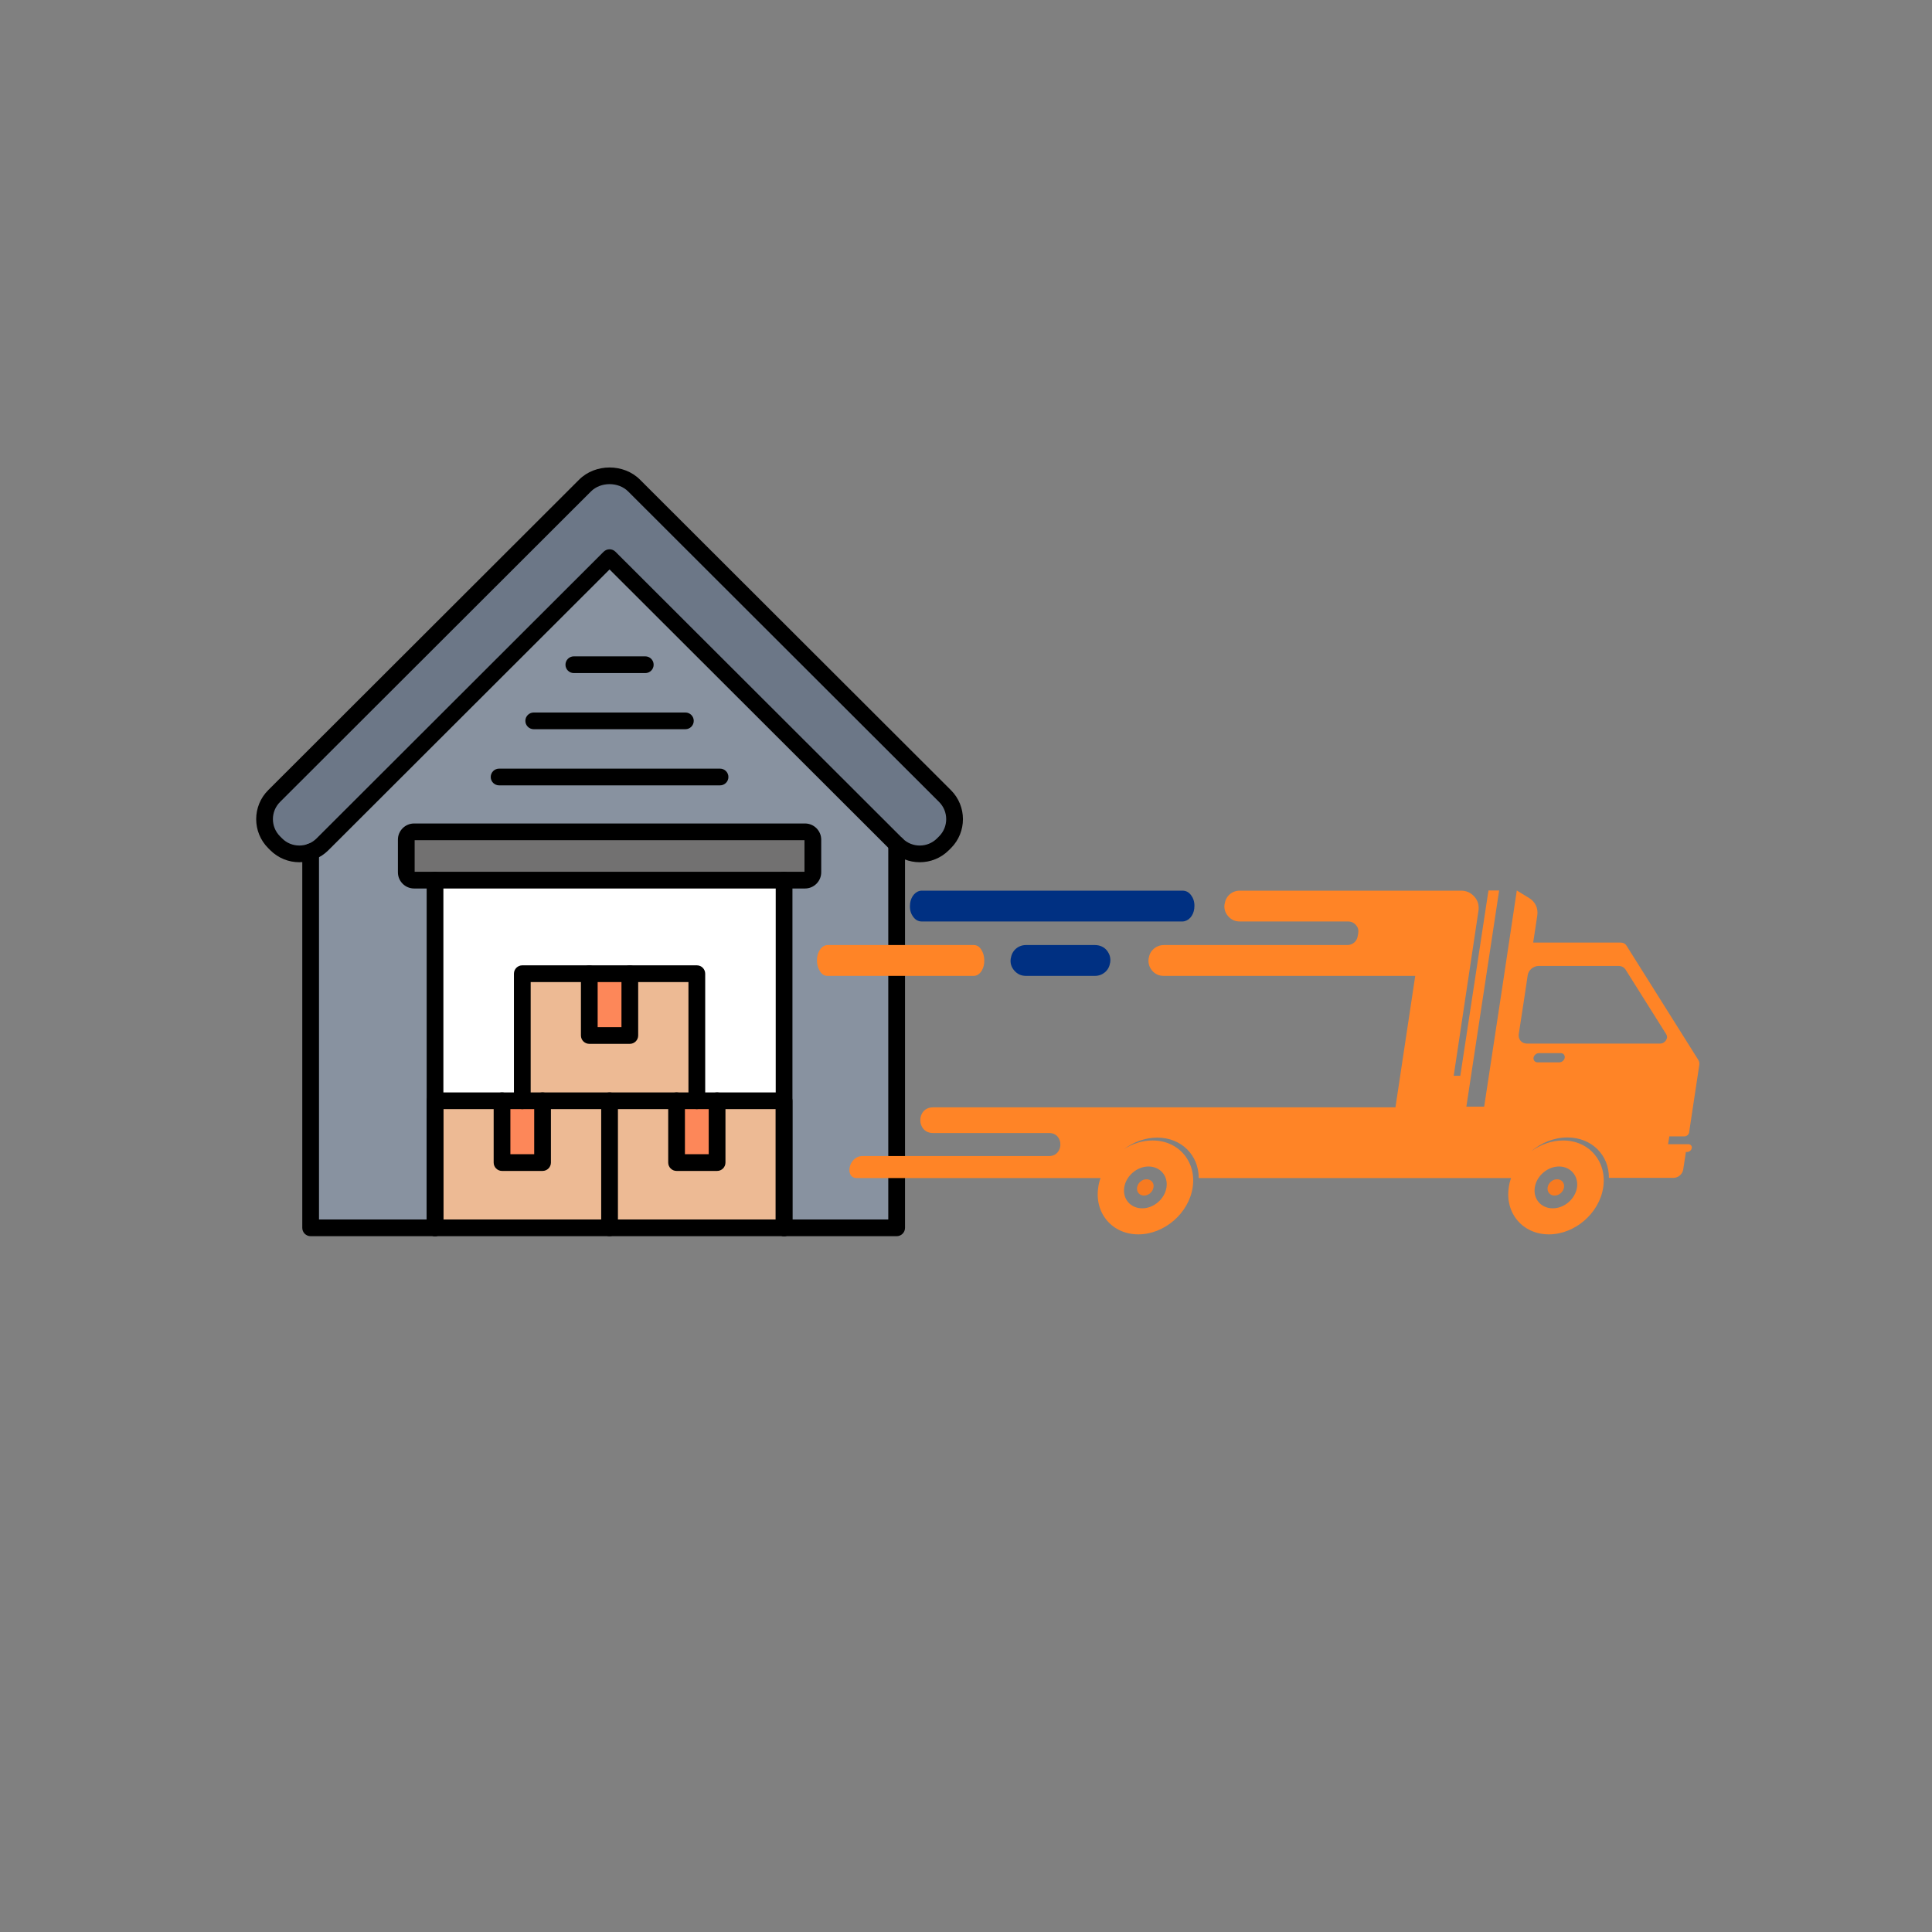 <svg xmlns="http://www.w3.org/2000/svg" xmlns:xlink="http://www.w3.org/1999/xlink" width="500" zoomAndPan="magnify" viewBox="0 0 375 375" height="500" preserveAspectRatio="xMidYMid meet" version="1.0"><rect x="0" y="0" width="375" height="375" fill="#808080" stroke="none"/><defs><clipPath id="c7645ec40b"><path d="M 58 162 L 176 162 L 176 239.941 L 58 239.941 Z M 58 162 " clip-rule="nonzero"/></clipPath><clipPath id="74d41d199b"><path d="M 82 169 L 154 169 L 154 239.941 L 82 239.941 Z M 82 169 " clip-rule="nonzero"/></clipPath><clipPath id="c6e60f5e80"><path d="M 82 212 L 120 212 L 120 239.941 L 82 239.941 Z M 82 212 " clip-rule="nonzero"/></clipPath><clipPath id="16a0987103"><path d="M 116 212 L 154 212 L 154 239.941 L 116 239.941 Z M 116 212 " clip-rule="nonzero"/></clipPath><clipPath id="8c6e994b6b"><path d="M 158.332 172.84 L 330 172.84 L 330 239.59 L 158.332 239.59 Z M 158.332 172.84 " clip-rule="nonzero"/></clipPath><clipPath id="c0e1722878"><path d="M 176 172.84 L 232 172.84 L 232 190 L 176 190 Z M 176 172.84 " clip-rule="nonzero"/></clipPath></defs><path fill="#727171" d="M 156.254 161.457 L 80.383 161.457 C 79.543 161.457 78.859 162.141 78.859 162.977 L 78.859 169.312 C 78.859 170.152 79.543 170.836 80.383 170.836 L 156.254 170.836 C 157.094 170.836 157.777 170.152 157.777 169.312 L 157.777 162.977 C 157.777 162.141 157.09 161.457 156.254 161.457 Z M 156.254 161.457 " fill-opacity="1" fill-rule="evenodd"/><path fill="#fd8759" d="M 114.383 188.996 L 122.246 188.996 L 122.246 200.988 L 114.383 200.988 Z M 114.383 188.996 " fill-opacity="1" fill-rule="evenodd"/><path fill="#edba94" d="M 122.246 188.996 L 122.246 200.988 L 114.383 200.988 L 114.383 188.996 L 101.379 188.996 L 101.379 213.66 L 135.254 213.66 L 135.254 188.996 Z M 122.246 188.996 " fill-opacity="1" fill-rule="evenodd"/><path fill="#ffffff" d="M 114.383 188.996 L 135.254 188.996 L 135.254 213.66 L 152.191 213.66 L 152.191 170.836 L 84.438 170.836 L 84.438 213.66 L 101.379 213.66 L 101.379 188.996 Z M 114.383 188.996 " fill-opacity="1" fill-rule="evenodd"/><path fill="#fd8759" d="M 97.445 213.66 L 105.309 213.66 L 105.309 225.652 L 97.445 225.652 Z M 97.445 213.66 " fill-opacity="1" fill-rule="evenodd"/><path fill="#edba94" d="M 105.309 213.66 L 105.309 225.652 L 97.445 225.652 L 97.445 213.66 L 84.438 213.66 L 84.438 238.324 L 118.316 238.324 L 118.316 213.66 Z M 105.309 213.66 " fill-opacity="1" fill-rule="evenodd"/><path fill="#fd8759" d="M 131.32 213.66 L 139.188 213.66 L 139.188 225.652 L 131.32 225.652 Z M 131.32 213.66 " fill-opacity="1" fill-rule="evenodd"/><path fill="#edba94" d="M 139.188 225.652 L 131.32 225.652 L 131.32 213.66 L 118.316 213.66 L 118.316 238.324 L 152.191 238.324 L 152.191 213.66 L 139.188 213.66 Z M 139.188 225.652 " fill-opacity="1" fill-rule="evenodd"/><path fill="#6c7787" d="M 118.316 108.238 L 174.039 163.887 C 176.508 166.355 180.547 166.355 183.02 163.887 L 183.43 163.477 C 185.898 161.012 185.898 156.977 183.43 154.512 L 123.074 94.242 C 120.566 91.738 116.07 91.738 113.559 94.242 L 53.207 154.512 C 50.738 156.977 50.738 161.012 53.207 163.477 L 53.617 163.887 C 55.418 165.684 58.047 166.172 60.297 165.352 C 61.137 165.043 61.926 164.555 62.598 163.887 Z M 118.316 108.238 " fill-opacity="1" fill-rule="evenodd"/><path fill="#8892a0" d="M 174.039 163.887 L 118.316 108.238 L 62.594 163.887 C 61.922 164.555 61.133 165.047 60.297 165.352 L 60.297 238.324 L 84.438 238.324 L 84.438 170.836 L 80.379 170.836 C 79.539 170.836 78.855 170.152 78.855 169.312 L 78.855 162.977 C 78.855 162.141 79.539 161.457 80.379 161.457 L 156.25 161.457 C 157.09 161.457 157.773 162.141 157.773 162.977 L 157.773 169.312 C 157.773 170.152 157.09 170.836 156.25 170.836 L 152.191 170.836 L 152.191 238.324 L 174.039 238.324 Z M 174.039 163.887 " fill-opacity="1" fill-rule="evenodd"/><path fill="#000000" d="M 58.102 167.359 C 56.062 167.359 54.02 166.582 52.465 165.031 L 52.059 164.625 C 48.949 161.52 48.949 156.469 52.059 153.367 L 112.41 93.098 C 115.559 89.953 121.078 89.953 124.219 93.098 L 184.574 153.367 C 187.684 156.473 187.684 161.523 184.574 164.625 L 184.164 165.031 C 181.055 168.137 176 168.137 172.891 165.031 L 118.316 110.531 L 63.738 165.031 C 62.188 166.582 60.145 167.359 58.102 167.359 Z M 118.316 106.617 C 118.746 106.617 119.16 106.789 119.461 107.094 L 175.188 162.742 C 177.027 164.578 180.023 164.578 181.867 162.742 L 182.277 162.332 C 184.117 160.496 184.117 157.5 182.277 155.66 L 121.922 95.387 C 120.035 93.5 116.594 93.5 114.707 95.387 L 54.355 155.66 C 52.512 157.5 52.512 160.492 54.355 162.332 L 54.762 162.742 C 55.648 163.629 56.836 164.117 58.102 164.117 C 59.367 164.117 60.555 163.629 61.441 162.742 L 117.164 107.094 C 117.473 106.785 117.887 106.617 118.316 106.617 Z M 118.316 106.617 " fill-opacity="1" fill-rule="nonzero"/><g clip-path="url(#c7645ec40b)"><path fill="#000000" d="M 174.039 239.945 L 60.297 239.945 C 59.398 239.945 58.672 239.219 58.672 238.324 L 58.672 165.352 C 58.672 164.453 59.398 163.727 60.297 163.727 C 61.191 163.727 61.918 164.453 61.918 165.352 L 61.918 236.703 L 172.414 236.703 L 172.414 163.887 C 172.414 162.992 173.145 162.266 174.039 162.266 C 174.938 162.266 175.664 162.992 175.664 163.887 L 175.664 238.324 C 175.664 239.219 174.938 239.945 174.039 239.945 Z M 174.039 239.945 " fill-opacity="1" fill-rule="nonzero"/></g><g clip-path="url(#74d41d199b)"><path fill="#000000" d="M 152.191 239.945 C 151.293 239.945 150.566 239.219 150.566 238.324 L 150.566 170.836 C 150.566 169.938 151.293 169.211 152.191 169.211 C 153.086 169.211 153.812 169.938 153.812 170.836 L 153.812 238.324 C 153.812 239.219 153.09 239.945 152.191 239.945 Z M 84.438 239.945 C 83.543 239.945 82.816 239.219 82.816 238.324 L 82.816 170.836 C 82.816 169.938 83.543 169.211 84.438 169.211 C 85.336 169.211 86.062 169.938 86.062 170.836 L 86.062 238.324 C 86.066 239.219 85.34 239.945 84.438 239.945 Z M 84.438 239.945 " fill-opacity="1" fill-rule="nonzero"/></g><path fill="#000000" d="M 156.254 172.457 L 80.383 172.457 C 78.645 172.457 77.234 171.047 77.234 169.312 L 77.234 162.977 C 77.234 161.246 78.645 159.836 80.383 159.836 L 156.254 159.836 C 157.988 159.836 159.398 161.246 159.398 162.977 L 159.398 169.312 C 159.398 171.047 157.984 172.457 156.254 172.457 Z M 80.484 169.211 L 156.152 169.211 L 156.152 163.078 L 80.484 163.078 Z M 80.484 169.211 " fill-opacity="1" fill-rule="nonzero"/><g clip-path="url(#c6e60f5e80)"><path fill="#000000" d="M 84.438 239.945 C 83.543 239.945 82.816 239.219 82.816 238.324 L 82.816 213.66 C 82.816 212.766 83.543 212.039 84.438 212.039 L 118.316 212.039 C 119.211 212.039 119.941 212.766 119.941 213.66 C 119.941 214.555 119.211 215.281 118.316 215.281 L 86.062 215.281 L 86.062 238.324 C 86.066 239.219 85.34 239.945 84.438 239.945 Z M 84.438 239.945 " fill-opacity="1" fill-rule="nonzero"/></g><g clip-path="url(#16a0987103)"><path fill="#000000" d="M 152.191 239.945 C 151.293 239.945 150.566 239.219 150.566 238.324 L 150.566 215.281 L 119.941 215.281 L 119.941 238.324 C 119.941 239.219 119.211 239.945 118.316 239.945 C 117.418 239.945 116.691 239.219 116.691 238.324 L 116.691 213.66 C 116.691 212.766 117.418 212.039 118.316 212.039 L 152.191 212.039 C 153.086 212.039 153.812 212.766 153.812 213.66 L 153.812 238.324 C 153.812 239.219 153.09 239.945 152.191 239.945 Z M 152.191 239.945 " fill-opacity="1" fill-rule="nonzero"/></g><path fill="#000000" d="M 135.254 215.281 C 134.355 215.281 133.629 214.555 133.629 213.66 L 133.629 190.617 L 103.004 190.617 L 103.004 213.66 C 103.004 214.555 102.277 215.281 101.379 215.281 C 100.48 215.281 99.754 214.555 99.754 213.66 L 99.754 188.996 C 99.754 188.098 100.48 187.371 101.379 187.371 L 135.258 187.371 C 136.152 187.371 136.879 188.098 136.879 188.996 L 136.879 213.66 C 136.875 214.555 136.148 215.281 135.254 215.281 Z M 135.254 215.281 " fill-opacity="1" fill-rule="nonzero"/><path fill="#000000" d="M 122.246 202.609 L 114.383 202.609 C 113.484 202.609 112.758 201.883 112.758 200.988 L 112.758 188.996 C 112.758 188.098 113.484 187.371 114.383 187.371 C 115.277 187.371 116.004 188.098 116.004 188.996 L 116.004 199.367 L 120.625 199.367 L 120.625 188.996 C 120.625 188.098 121.352 187.371 122.246 187.371 C 123.145 187.371 123.871 188.098 123.871 188.996 L 123.871 200.988 C 123.871 201.883 123.148 202.609 122.246 202.609 Z M 122.246 202.609 " fill-opacity="1" fill-rule="nonzero"/><path fill="#000000" d="M 105.309 227.277 L 97.445 227.277 C 96.547 227.277 95.82 226.551 95.82 225.652 L 95.82 213.66 C 95.82 212.766 96.547 212.039 97.445 212.039 C 98.34 212.039 99.066 212.766 99.066 213.66 L 99.066 224.031 L 103.688 224.031 L 103.688 213.66 C 103.688 212.766 104.414 212.039 105.309 212.039 C 106.207 212.039 106.934 212.766 106.934 213.66 L 106.934 225.652 C 106.934 226.551 106.207 227.277 105.309 227.277 Z M 105.309 227.277 " fill-opacity="1" fill-rule="nonzero"/><path fill="#000000" d="M 139.188 227.277 L 131.32 227.277 C 130.426 227.277 129.699 226.551 129.699 225.652 L 129.699 213.66 C 129.699 212.766 130.426 212.039 131.32 212.039 C 132.219 212.039 132.945 212.766 132.945 213.66 L 132.945 224.031 L 137.562 224.031 L 137.562 213.66 C 137.562 212.766 138.289 212.039 139.188 212.039 C 140.086 212.039 140.812 212.766 140.812 213.66 L 140.812 225.652 C 140.812 226.551 140.086 227.277 139.188 227.277 Z M 139.188 227.277 " fill-opacity="1" fill-rule="nonzero"/><path fill="#000000" d="M 139.758 152.438 L 96.875 152.438 C 95.98 152.438 95.25 151.711 95.25 150.816 C 95.25 149.918 95.98 149.191 96.875 149.191 L 139.758 149.191 C 140.656 149.191 141.383 149.918 141.383 150.816 C 141.383 151.711 140.656 152.438 139.758 152.438 Z M 139.758 152.438 " fill-opacity="1" fill-rule="nonzero"/><path fill="#000000" d="M 133.035 141.539 L 103.598 141.539 C 102.703 141.539 101.973 140.812 101.973 139.918 C 101.973 139.023 102.703 138.297 103.598 138.297 L 133.035 138.297 C 133.93 138.297 134.656 139.023 134.656 139.918 C 134.656 140.812 133.93 141.539 133.035 141.539 Z M 133.035 141.539 " fill-opacity="1" fill-rule="nonzero"/><path fill="#000000" d="M 125.25 130.645 L 111.379 130.645 C 110.484 130.645 109.758 129.918 109.758 129.023 C 109.758 128.125 110.484 127.398 111.379 127.398 L 125.25 127.398 C 126.145 127.398 126.871 128.125 126.871 129.023 C 126.871 129.918 126.148 130.645 125.25 130.645 Z M 125.25 130.645 " fill-opacity="1" fill-rule="nonzero"/><g clip-path="url(#8c6e994b6b)"><path fill="#ff8426" d="M 297.66 205.305 C 297.73 204.824 298.215 204.41 298.699 204.41 L 302.953 204.41 C 303.438 204.41 303.781 204.824 303.711 205.305 C 303.645 205.785 303.16 206.199 302.676 206.199 L 298.422 206.199 C 297.938 206.199 297.59 205.785 297.66 205.305 M 302.605 226.418 C 300.359 226.418 298.246 228.242 297.902 230.477 C 297.555 232.715 299.113 234.535 301.395 234.535 C 303.645 234.535 305.754 232.715 306.098 230.477 C 306.41 228.242 304.855 226.418 302.605 226.418 Z M 222.918 226.418 C 220.672 226.418 218.562 228.242 218.215 230.477 C 217.871 232.715 219.426 234.535 221.711 234.535 C 223.957 234.535 226.066 232.715 226.414 230.477 C 226.758 228.242 225.203 226.418 222.918 226.418 Z M 295.723 194.645 L 296.277 190.965 L 296.52 189.312 C 296.656 188.316 297.625 187.492 298.629 187.492 L 314.156 187.492 C 314.746 187.492 315.195 187.73 315.508 188.18 L 323.426 200.766 C 323.633 201.109 323.633 201.523 323.355 201.934 C 323.113 202.312 322.699 202.555 322.285 202.555 L 296.344 202.555 C 295.344 202.555 294.652 201.727 294.789 200.73 Z M 166.27 228.656 L 213.617 228.656 C 213.41 229.238 213.234 229.859 213.168 230.477 C 212.406 235.5 215.898 239.59 220.949 239.59 C 225.996 239.59 230.734 235.5 231.496 230.477 C 232.258 225.457 228.766 221.363 223.715 221.363 C 221.711 221.363 219.773 221.984 218.113 223.082 C 219.98 221.676 222.262 220.812 224.613 220.812 C 229.316 220.812 232.672 224.219 232.672 228.656 L 293.301 228.656 C 293.094 229.238 292.922 229.859 292.852 230.477 C 292.09 235.5 295.586 239.59 300.633 239.59 C 305.684 239.59 310.422 235.5 311.184 230.477 C 311.945 225.457 308.449 221.363 303.402 221.363 C 301.152 221.363 299.008 222.156 297.211 223.461 C 299.148 221.812 301.637 220.781 304.23 220.781 C 308.934 220.781 312.324 224.184 312.289 228.621 L 324.844 228.621 C 325.742 228.621 326.574 227.898 326.711 227.004 L 327.23 223.602 L 327.473 223.602 C 327.887 223.602 328.305 223.258 328.371 222.844 C 328.441 222.43 328.129 222.086 327.715 222.086 L 323.773 222.086 L 324.016 220.574 L 326.953 220.574 C 327.367 220.574 327.785 220.23 327.852 219.816 L 329.824 206.75 C 329.895 206.371 329.824 206.062 329.652 205.75 L 315.715 183.57 C 315.473 183.156 315.055 182.953 314.539 182.953 L 297.59 182.953 L 298.387 177.691 C 298.594 176.312 298.004 175.043 296.828 174.32 L 294.41 172.84 L 291.539 191.996 L 288.078 214.797 L 284.621 214.797 C 286.73 200.801 288.875 186.836 290.984 172.84 L 288.91 172.84 L 283.445 208.812 L 282.164 208.812 L 286.973 176.762 C 287.109 175.73 286.867 174.801 286.176 174.043 C 285.484 173.254 284.621 172.875 283.582 172.875 L 240.629 172.875 C 239.141 172.875 237.93 173.941 237.723 175.387 L 237.688 175.488 C 237.551 176.348 237.793 177.176 238.379 177.828 C 238.969 178.516 239.73 178.859 240.629 178.859 L 261.656 178.859 C 262.277 178.859 262.797 179.102 263.18 179.547 C 263.594 179.992 263.73 180.543 263.629 181.164 L 263.523 181.715 C 263.387 182.711 262.52 183.434 261.52 183.434 L 225.895 183.434 C 224.441 183.434 223.195 184.465 222.988 185.91 L 222.953 186.012 C 222.816 186.906 223.059 187.695 223.613 188.387 C 224.199 189.074 224.961 189.418 225.859 189.418 L 274.695 189.418 L 270.855 214.934 C 247.164 214.934 205.801 214.934 181.105 214.934 C 177.785 214.934 177.82 219.922 181.105 219.922 L 203.656 219.922 C 206.562 219.922 206.527 224.391 203.621 224.391 L 167.41 224.391 C 164.676 224.391 163.918 228.656 166.27 228.656 Z M 160.629 183.434 L 189.027 183.434 C 189.648 183.434 190.168 183.777 190.547 184.465 C 190.93 185.117 191.102 185.941 191.031 186.805 L 191.031 186.906 C 190.895 188.352 190.027 189.418 189.027 189.418 L 160.598 189.418 C 159.973 189.418 159.453 189.074 159.074 188.387 C 158.695 187.73 158.52 186.906 158.59 186.047 L 158.59 185.941 C 158.762 184.465 159.629 183.434 160.629 183.434 Z M 160.629 183.434 " fill-opacity="1" fill-rule="evenodd"/></g><path fill="#f77a20" d="M 302.227 228.895 C 301.324 228.895 300.531 229.617 300.391 230.477 C 300.254 231.371 300.875 232.059 301.742 232.059 C 302.641 232.059 303.438 231.336 303.574 230.477 C 303.711 229.617 303.125 228.895 302.227 228.895 " fill-opacity="1" fill-rule="evenodd"/><path fill="#f77a20" d="M 222.539 228.895 C 221.641 228.895 220.844 229.617 220.707 230.477 C 220.566 231.371 221.191 232.059 222.055 232.059 C 222.953 232.059 223.75 231.336 223.887 230.477 C 224.062 229.617 223.438 228.895 222.539 228.895 " fill-opacity="1" fill-rule="evenodd"/><g clip-path="url(#c0e1722878)"><path fill="#003082" d="M 212.543 183.434 L 199.125 183.434 C 197.637 183.434 196.426 184.5 196.219 185.941 L 196.184 186.047 C 196.047 186.906 196.289 187.73 196.875 188.387 C 197.465 189.074 198.227 189.418 199.125 189.418 L 212.543 189.418 C 213.996 189.418 215.242 188.387 215.449 186.941 L 215.484 186.836 C 215.621 185.941 215.379 185.152 214.828 184.465 C 214.273 183.777 213.41 183.434 212.543 183.434 M 231.809 176.348 L 231.809 176.246 C 231.914 175.387 231.738 174.559 231.289 173.906 C 230.84 173.219 230.254 172.875 229.527 172.875 L 178.926 172.875 C 177.785 172.875 176.816 173.941 176.645 175.387 L 176.645 175.488 C 176.539 176.348 176.715 177.176 177.164 177.828 C 177.613 178.516 178.199 178.859 178.926 178.859 L 229.527 178.859 C 230.668 178.824 231.637 177.793 231.809 176.348 Z M 231.809 176.348 " fill-opacity="1" fill-rule="evenodd"/></g></svg>